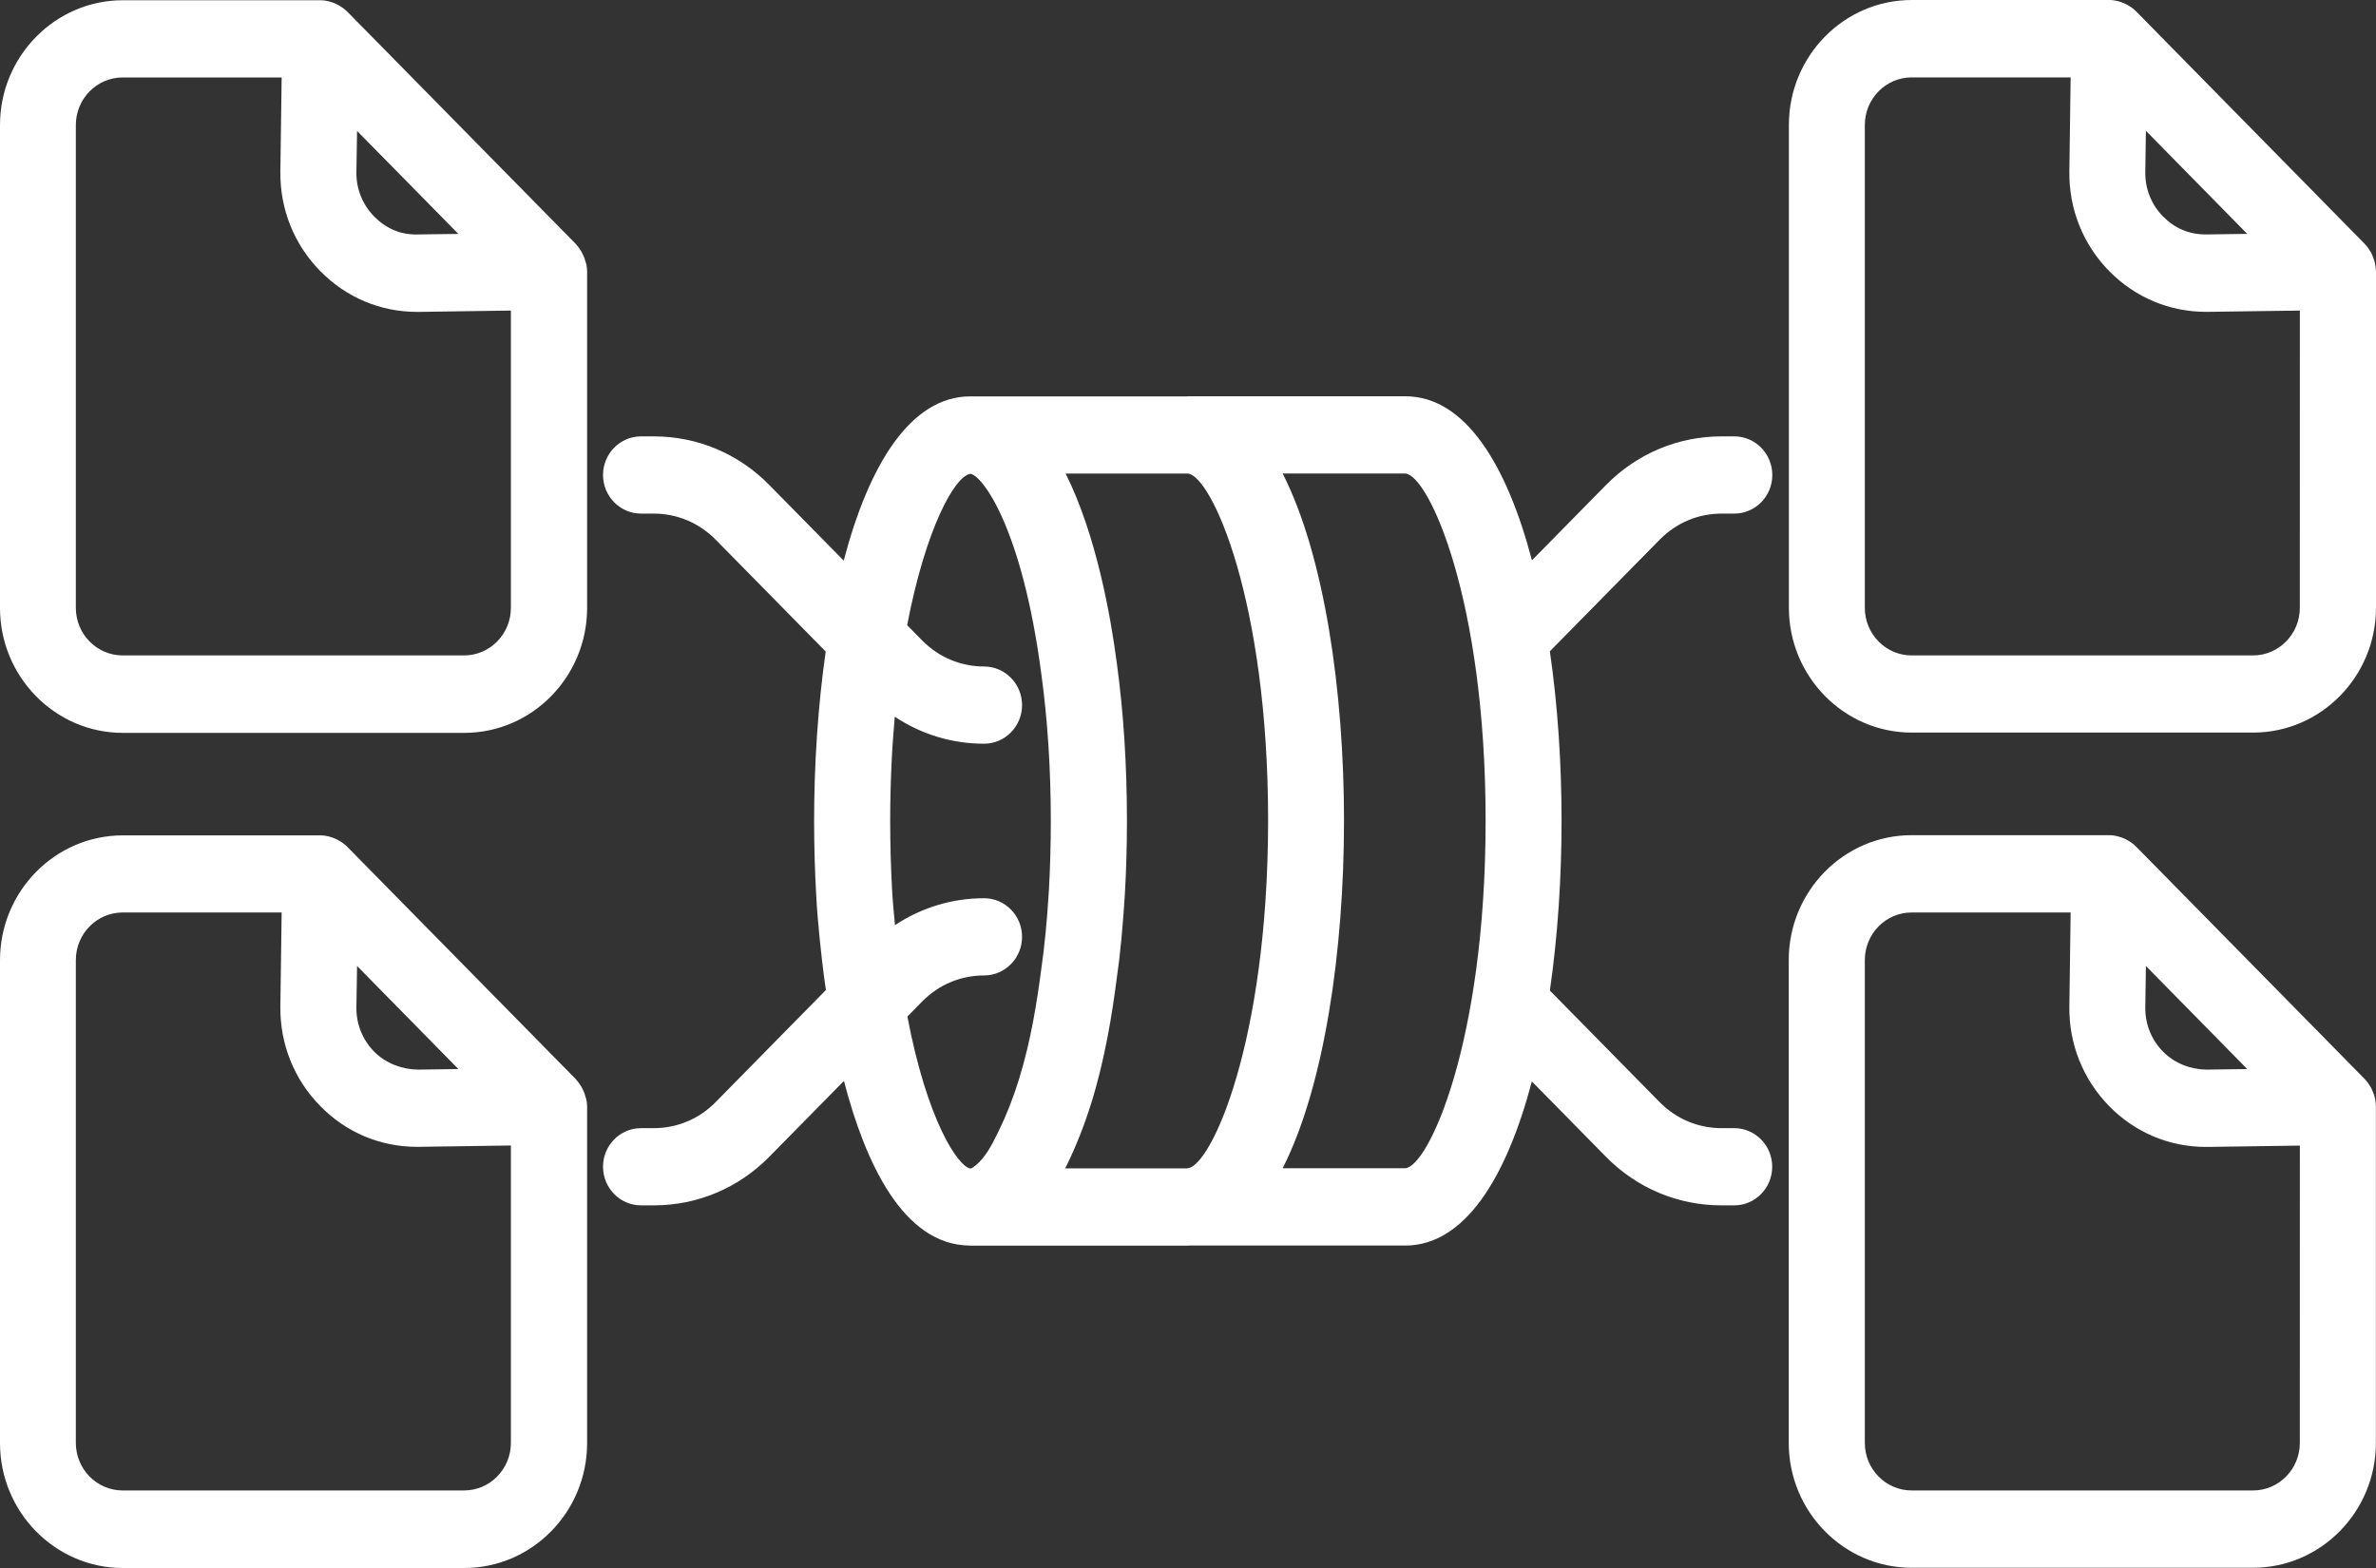 <svg width="50" height="33" viewBox="0 0 50 33" fill="none" xmlns="http://www.w3.org/2000/svg">
<rect x="0" y="0" width="50" height="33" fill="#333333" stroke="none"/>
<path d="M12.326 5.522C12.313 5.465 12.293 5.413 12.268 5.361C12.259 5.34 12.248 5.32 12.237 5.3C12.206 5.247 12.172 5.197 12.132 5.154C12.126 5.148 12.123 5.141 12.119 5.136L7.306 0.243C7.255 0.191 7.197 0.152 7.136 0.116C7.123 0.107 7.107 0.1 7.094 0.093C6.985 0.039 6.864 0.005 6.741 0.005H2.585C1.161 0.005 0 1.185 0 2.633V12.795C0 14.243 1.161 15.424 2.585 15.424H9.77C11.195 15.424 12.355 14.243 12.355 12.795V5.713C12.355 5.665 12.349 5.62 12.342 5.572C12.335 5.554 12.331 5.538 12.326 5.522ZM7.514 2.756L9.646 4.923L8.791 4.934C8.427 4.946 8.119 4.805 7.873 4.555C7.628 4.306 7.496 3.977 7.5 3.625L7.514 2.756ZM10.751 12.793C10.751 13.345 10.309 13.794 9.766 13.794H2.581C2.038 13.794 1.596 13.345 1.596 12.793V2.631C1.596 2.079 2.038 1.63 2.581 1.63H5.927L5.9 3.604C5.889 4.399 6.188 5.147 6.742 5.708C7.284 6.259 8.005 6.564 8.773 6.564H8.813L10.751 6.536L10.751 12.793ZM12.326 23.099C12.313 23.042 12.293 22.99 12.268 22.937C12.259 22.917 12.248 22.897 12.237 22.876C12.206 22.824 12.172 22.774 12.132 22.731C12.126 22.724 12.123 22.717 12.119 22.713L7.306 17.82C7.255 17.768 7.197 17.727 7.136 17.693C7.123 17.686 7.11 17.677 7.096 17.67C6.987 17.616 6.866 17.581 6.741 17.581H2.585C1.161 17.581 3.26991e-06 18.759 3.26991e-06 20.209V30.372C3.26991e-06 31.82 1.161 33 2.585 33H9.77C11.195 33 12.355 31.82 12.355 30.372V23.289C12.355 23.242 12.349 23.196 12.342 23.149C12.335 23.128 12.331 23.114 12.326 23.099ZM7.514 20.33L9.646 22.499L8.791 22.511C8.46 22.506 8.119 22.381 7.873 22.132C7.628 21.882 7.496 21.553 7.5 21.201L7.514 20.33ZM10.751 30.367C10.751 30.919 10.309 31.368 9.766 31.368H2.581C2.038 31.368 1.596 30.919 1.596 30.367V20.205C1.596 19.653 2.038 19.204 2.581 19.204H5.927L5.9 21.176C5.889 21.971 6.188 22.717 6.742 23.28C7.284 23.834 8.005 24.136 8.773 24.136H8.813L10.751 24.108L10.751 30.367ZM49.982 5.56C49.98 5.549 49.978 5.54 49.976 5.528C49.962 5.469 49.942 5.413 49.915 5.356C49.906 5.335 49.898 5.317 49.886 5.299C49.855 5.245 49.819 5.193 49.775 5.147C49.77 5.143 49.768 5.138 49.764 5.134L46.154 1.462L44.951 0.238C44.899 0.186 44.841 0.145 44.781 0.111C44.768 0.102 44.754 0.095 44.741 0.089C44.632 0.034 44.511 0 44.386 0H40.23C38.805 0 37.645 1.18 37.645 2.628V12.79C37.645 14.238 38.805 15.418 40.23 15.418H47.415C48.839 15.418 50 14.238 50 12.79V5.708C49.998 5.66 49.991 5.61 49.982 5.56ZM45.158 2.753L47.29 4.922L46.435 4.934C46.067 4.938 45.763 4.804 45.518 4.555C45.272 4.305 45.141 3.974 45.145 3.624L45.158 2.753ZM48.397 12.793C48.397 13.344 47.955 13.794 47.413 13.794H40.227C39.685 13.794 39.243 13.344 39.243 12.793V2.63C39.243 2.079 39.685 1.629 40.227 1.629H43.574L43.547 3.604C43.536 4.398 43.835 5.147 44.388 5.708C44.931 6.259 45.652 6.563 46.42 6.563H46.46L48.398 6.536L48.397 12.793ZM49.976 23.105C49.962 23.046 49.942 22.989 49.915 22.933C49.906 22.912 49.898 22.894 49.886 22.876C49.855 22.822 49.819 22.769 49.775 22.724C49.77 22.719 49.768 22.715 49.764 22.71L44.951 17.817C44.899 17.765 44.841 17.724 44.779 17.688C44.766 17.681 44.752 17.672 44.739 17.665C44.629 17.611 44.509 17.577 44.384 17.577H40.227C38.803 17.577 37.642 18.755 37.642 20.205V30.367C37.642 31.815 38.803 32.995 40.227 32.995H47.413C48.837 32.995 49.998 31.815 49.998 30.367V23.285C49.998 23.235 49.991 23.185 49.984 23.135C49.98 23.126 49.978 23.116 49.976 23.105ZM45.158 20.33L47.29 22.499L46.435 22.511C46.1 22.508 45.763 22.381 45.518 22.132C45.272 21.882 45.141 21.551 45.145 21.201L45.158 20.33ZM48.397 30.367C48.397 30.919 47.955 31.368 47.413 31.368H40.227C39.685 31.368 39.243 30.919 39.243 30.367V20.205C39.243 19.653 39.685 19.204 40.227 19.204H43.574L43.547 21.178C43.536 21.973 43.835 22.719 44.388 23.282C44.931 23.836 45.652 24.138 46.42 24.138H46.46L48.398 24.11L48.397 30.367ZM36.229 10.809H36.497C36.939 10.809 37.296 10.444 37.296 9.997C37.296 9.547 36.937 9.184 36.497 9.184H36.229C35.31 9.184 34.448 9.547 33.796 10.208L32.238 11.792C31.707 9.777 30.832 8.34 29.573 8.34H24.997H24.994H24.992C24.988 8.34 24.985 8.342 24.981 8.342H20.425H20.42C19.162 8.342 18.284 9.781 17.755 11.799L16.19 10.208C15.541 9.547 14.677 9.184 13.757 9.184H13.489C13.047 9.184 12.69 9.55 12.69 9.997C12.69 10.446 13.05 10.809 13.489 10.809H13.757C14.248 10.809 14.71 11.004 15.059 11.356L17.376 13.712C17.213 14.853 17.132 16.076 17.132 17.277C17.132 17.81 17.148 18.332 17.175 18.818C17.19 19.136 17.219 19.447 17.248 19.744C17.275 20.014 17.315 20.395 17.38 20.836L15.059 23.196C14.71 23.55 14.25 23.743 13.757 23.743H13.489C13.047 23.743 12.69 24.108 12.69 24.555C12.69 25.005 13.05 25.368 13.489 25.368H13.757C14.677 25.368 15.539 25.005 16.19 24.344L17.76 22.749C18.208 24.476 19.01 26.205 20.409 26.214C20.414 26.214 20.416 26.216 20.42 26.216H24.997C25.001 26.216 25.003 26.214 25.008 26.214H29.57C30.829 26.214 31.704 24.775 32.236 22.76L33.794 24.344C34.444 25.005 35.307 25.368 36.227 25.368H36.495C36.937 25.368 37.294 25.002 37.294 24.555C37.294 24.106 36.935 23.743 36.495 23.743H36.227C35.736 23.743 35.274 23.548 34.926 23.196L32.615 20.847C32.781 19.703 32.861 18.478 32.861 17.275C32.861 16.074 32.781 14.849 32.615 13.707L34.926 11.358C35.276 11.002 35.738 10.809 36.229 10.809ZM24.992 24.587C24.99 24.587 24.988 24.589 24.985 24.589H22.414C22.425 24.569 22.436 24.544 22.447 24.526C22.651 24.11 22.82 23.677 22.97 23.198C23.26 22.261 23.407 21.314 23.499 20.604C23.575 20.087 23.628 19.508 23.671 18.827C23.7 18.33 23.715 17.808 23.715 17.275C23.715 16.111 23.644 14.994 23.503 13.964C23.376 12.983 23.07 11.252 22.425 9.967H24.999C25.492 10.015 26.686 12.62 26.686 17.275C26.682 21.941 25.483 24.549 24.992 24.587ZM19.095 21.394L19.407 21.076C19.756 20.722 20.218 20.529 20.709 20.529C21.151 20.529 21.508 20.164 21.508 19.717C21.508 19.267 21.148 18.904 20.709 18.904C20.032 18.904 19.387 19.104 18.834 19.47C18.811 19.231 18.787 18.991 18.773 18.732C18.747 18.267 18.733 17.776 18.733 17.277C18.733 16.483 18.769 15.754 18.829 15.083C19.383 15.453 20.03 15.652 20.709 15.652C21.151 15.652 21.508 15.287 21.508 14.84C21.508 14.39 21.148 14.027 20.709 14.027C20.218 14.027 19.756 13.832 19.407 13.48L19.09 13.158C19.481 11.116 20.093 10.017 20.421 9.972H20.423C20.671 10.008 21.51 11.104 21.914 14.189C22.046 15.151 22.113 16.19 22.113 17.279C22.113 17.779 22.099 18.269 22.073 18.734C22.035 19.367 21.983 19.903 21.914 20.384C21.823 21.081 21.695 21.9 21.443 22.715C21.32 23.112 21.18 23.468 21.015 23.806C20.865 24.113 20.735 24.36 20.532 24.526C20.461 24.585 20.425 24.594 20.425 24.594C20.157 24.553 19.508 23.573 19.095 21.394ZM29.573 24.587H26.992C27.87 22.858 28.283 20 28.283 17.273C28.283 14.547 27.87 11.692 26.992 9.965H29.573C30.064 10.001 31.263 12.609 31.263 17.273C31.263 21.939 30.062 24.548 29.573 24.587Z" fill="white"/>
</svg>
